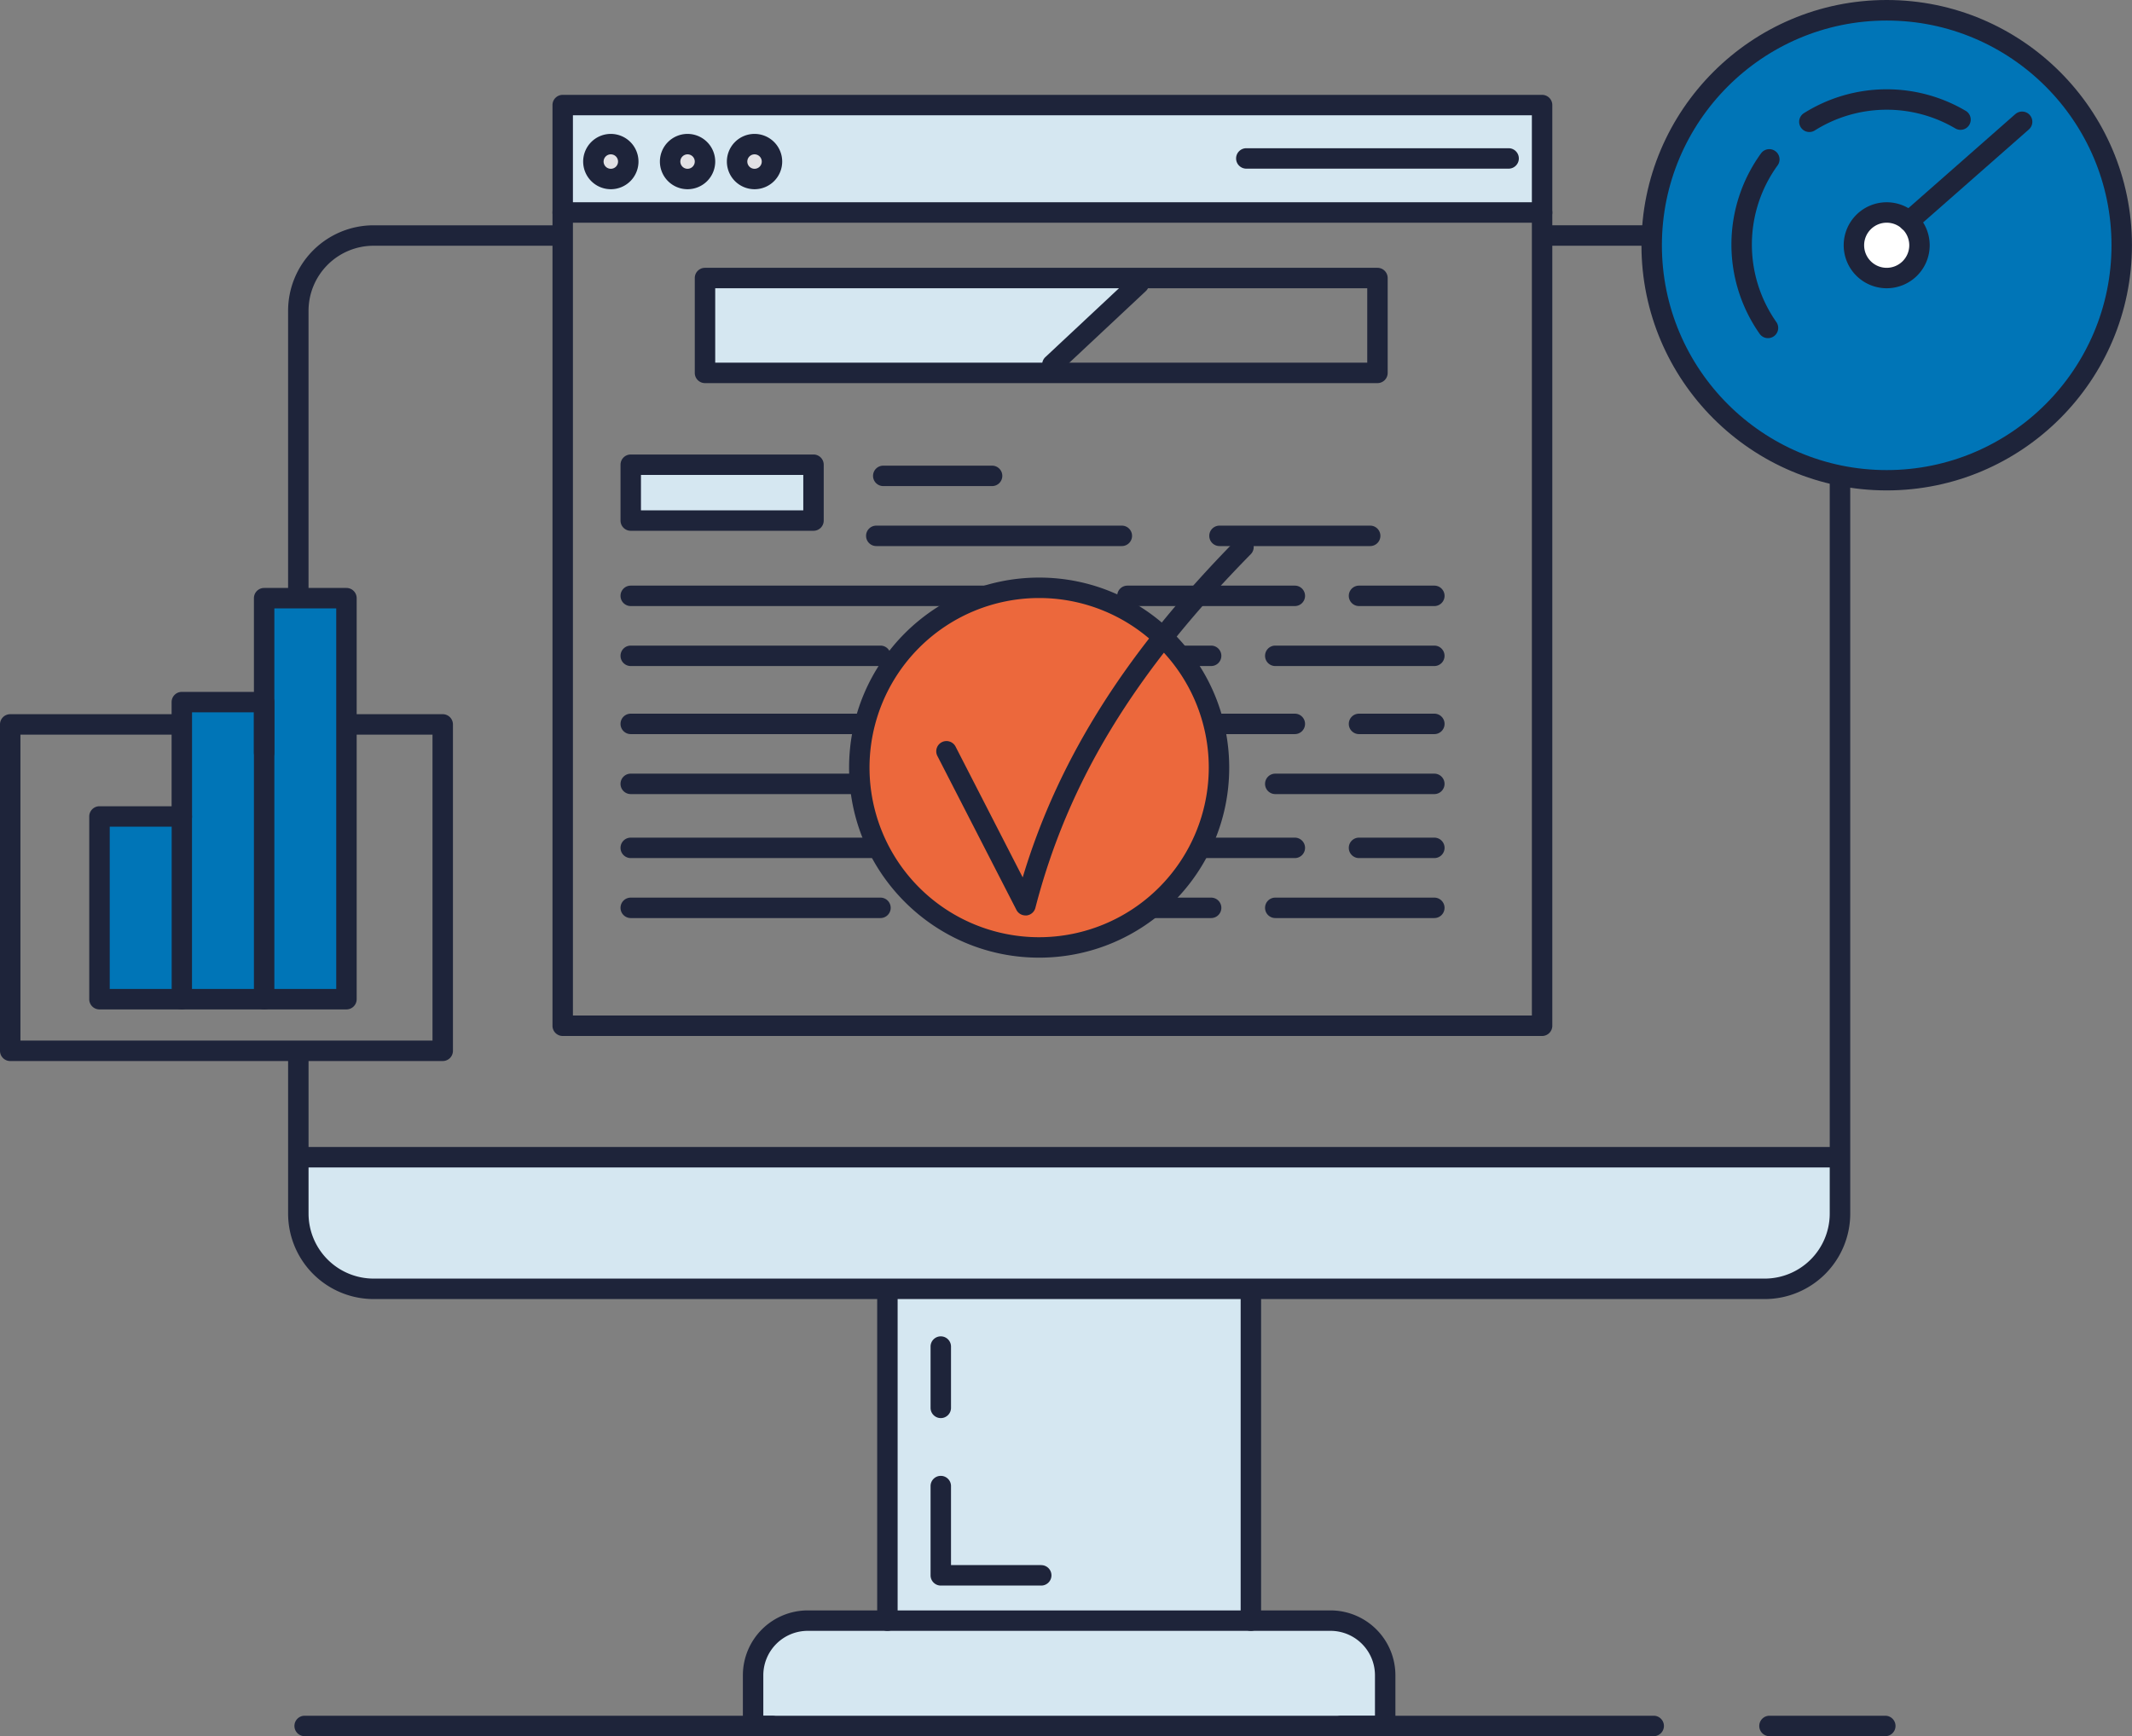 <svg xmlns="http://www.w3.org/2000/svg" viewBox="0 0 1564.8 1274.5"><rect x="0" y="0" width="1564.8" height="1274.5" fill="#808080" stroke="none"/><defs><style>.cls-1{fill:#0075b7;}.cls-2{fill:#d5e7f1;}.cls-3{fill:#fff;}.cls-4{fill:#e1e1e5;}.cls-5{fill:#1e243a;}.cls-6{fill:#ec683c;}</style></defs><g id="Layer_2" data-name="Layer 2"><g id="Color"><rect class="cls-1" x="73.04" y="599.36" width="60.42" height="134.14"/><circle class="cls-1" cx="1384.76" cy="180.04" r="172.54" transform="translate(278.28 1031.9) rotate(-45)"/><polygon class="cls-1" points="133.45 599.36 133.45 733.5 193.87 733.5 193.87 515.4 133.45 515.4 133.45 599.36"/><rect class="cls-2" x="462.94" y="341.14" width="134.14" height="40.96"/><polygon class="cls-2" points="517.44 273.74 772.3 274 831.3 208 517.44 204.1 517.44 273.74"/><polygon class="cls-1" points="193.87 552.44 193.87 733.5 254.28 733.5 254.28 439.11 193.87 439.11 193.87 552.44"/><path class="cls-3" d="M1384.76,156A24.06,24.06,0,1,0,1408.82,180,24.07,24.07,0,0,0,1384.76,156Z"/><path class="cls-2" d="M221.3,891.6A54.4,54.4,0,0,0,275.7,946H1293.9a54.41,54.41,0,0,0,54.4-54.4V849H221.3Z"/><rect class="cls-2" x="651.3" y="952" width="267" height="238"/><path class="cls-2" d="M967.9,1190H600.7a48.4,48.4,0,0,0-48.4,48.4V1267h464v-28.6A48.4,48.4,0,0,0,967.9,1190Z"/><rect class="cls-2" x="413.3" y="77" width="719" height="79"/><circle class="cls-4" cx="448.33" cy="118.6" r="12.8"/><circle class="cls-4" cx="504.64" cy="118.6" r="12.8"/><path class="cls-4" d="M553.8,105.8a12.8,12.8,0,1,0,12.8,12.8A12.8,12.8,0,0,0,553.8,105.8Z"/></g><g id="SPEED"><path class="cls-5" d="M406.13,165.39H274.24a62.79,62.79,0,0,0-62.79,62.79V435.53a7.5,7.5,0,0,0,15,0V228.18a47.8,47.8,0,0,1,47.79-47.79H406.13a7.5,7.5,0,0,0,0-15Z"/><path class="cls-5" d="M1350.45,347.64a7.5,7.5,0,0,0-7.5,7.5V890.81a47.78,47.78,0,0,1-47.78,47.79l-1020.92,0a47.8,47.8,0,0,1-47.79-47.79V778.56a7.5,7.5,0,0,0-15,0V890.83a62.8,62.8,0,0,0,62.79,62.79l1020.92,0A62.77,62.77,0,0,0,1358,890.81V355.14A7.5,7.5,0,0,0,1350.45,347.64Z"/><path class="cls-5" d="M1209.45,165.38h-72.19a7.5,7.5,0,0,0,0,15h72.19a7.5,7.5,0,0,0,0-15Z"/><path class="cls-5" d="M1348.17,842,221.25,842a7.5,7.5,0,0,0,0,15l1126.92,0a7.5,7.5,0,0,0,0-15Z"/><path class="cls-5" d="M976.57,1182.18H592.84a47.65,47.65,0,0,0-47.6,47.6V1267a7.5,7.5,0,0,0,7.5,7.5h463.93a7.5,7.5,0,0,0,7.5-7.5v-37.22A47.65,47.65,0,0,0,976.57,1182.18Zm32.6,77.32H560.24v-29.72a32.63,32.63,0,0,1,32.6-32.6H976.57a32.63,32.63,0,0,1,32.6,32.6Z"/><path class="cls-5" d="M651.32,944.41a7.5,7.5,0,0,0-7.5,7.5v237.77a7.5,7.5,0,0,0,15,0V951.91A7.5,7.5,0,0,0,651.32,944.41Z"/><path class="cls-5" d="M918.09,944.41a7.5,7.5,0,0,0-7.5,7.5v237.77a7.5,7.5,0,0,0,15,0V951.91A7.5,7.5,0,0,0,918.09,944.41Z"/><path class="cls-5" d="M690.5,981a7.49,7.49,0,0,0-7.5,7.5v45a7.5,7.5,0,0,0,15,0v-45A7.5,7.5,0,0,0,690.5,981Z"/><path class="cls-5" d="M764.22,1148.91H698v-58a7.5,7.5,0,0,0-15,0v65.53a7.5,7.5,0,0,0,7.5,7.5h73.72a7.5,7.5,0,0,0,0-15Z"/><path class="cls-5" d="M324.94,524.28H261.75a7.5,7.5,0,0,0,0,15h55.69V763.89H15V539.28H128.63a7.5,7.5,0,0,0,0-15H7.5a7.5,7.5,0,0,0-7.5,7.5V771.39a7.5,7.5,0,0,0,7.5,7.5H324.94a7.5,7.5,0,0,0,7.5-7.5V531.78A7.5,7.5,0,0,0,324.94,524.28Z"/><path class="cls-5" d="M133.45,591.86H73a7.5,7.5,0,0,0-7.5,7.5V733.5A7.49,7.49,0,0,0,73,741h60.41a7.5,7.5,0,0,0,7.5-7.5V599.36A7.5,7.5,0,0,0,133.45,591.86ZM126,726H80.54V606.86H126Z"/><path class="cls-5" d="M193.87,507.9H133.45a7.5,7.5,0,0,0-7.5,7.5v84a7.5,7.5,0,0,0,15,0V522.9h45.42V726H133.45a7.5,7.5,0,1,0,0,15h60.42a7.5,7.5,0,0,0,7.5-7.5V515.4A7.5,7.5,0,0,0,193.87,507.9Z"/><path class="cls-5" d="M254.28,431.61H193.87a7.5,7.5,0,0,0-7.5,7.5V552.44a7.5,7.5,0,0,0,15,0V446.61h45.41V726H193.87a7.5,7.5,0,0,0,0,15h60.41a7.5,7.5,0,0,0,7.5-7.5V439.11A7.5,7.5,0,0,0,254.28,431.61Z"/><path class="cls-5" d="M1384.76,0c-99.28,0-180,80.77-180,180s80.76,180,180,180,180-80.76,180-180S1484,0,1384.76,0Zm0,345.08c-91,0-165-74-165-165s74-165,165-165,165,74,165,165S1475.76,345.08,1384.76,345.08Z"/><path class="cls-5" d="M1384.76,148.48A31.56,31.56,0,1,0,1416.32,180,31.6,31.6,0,0,0,1384.76,148.48Zm0,48.12A16.56,16.56,0,1,1,1401.32,180,16.58,16.58,0,0,1,1384.76,196.6Z"/><path class="cls-5" d="M1479.13,83.79l-83,73a7.5,7.5,0,0,0,4.95,13.13,7.43,7.43,0,0,0,5-1.87l83-73a7.5,7.5,0,1,0-9.91-11.26Z"/><path class="cls-5" d="M1303,110.93a7.49,7.49,0,0,0-10.48,1.66,114,114,0,0,0-1.11,132.33,7.5,7.5,0,1,0,12.28-8.61,99,99,0,0,1,1-114.91A7.5,7.5,0,0,0,1303,110.93Z"/><path class="cls-5" d="M1442.74,81.36A114.15,114.15,0,0,0,1324,83.07a7.5,7.5,0,0,0,4,13.84,7.42,7.42,0,0,0,4-1.16,99.15,99.15,0,0,1,103.11-1.48,7.5,7.5,0,0,0,7.64-12.91Z"/><path class="cls-5" d="M1383.73,1259.5h-85a7.5,7.5,0,1,0,0,15h85a7.5,7.5,0,0,0,0-15Z"/><path class="cls-5" d="M1213.75,1259.5H984.38a7.5,7.5,0,0,0,0,15h229.37a7.5,7.5,0,0,0,0-15Z"/><path class="cls-5" d="M566.6,1259.5h-343a7.5,7.5,0,1,0,0,15h343a7.5,7.5,0,0,0,0-15Z"/><path class="cls-5" d="M1131.83,69.63H413a7.5,7.5,0,0,0-7.5,7.5V753a7.5,7.5,0,0,0,7.5,7.5h718.83a7.5,7.5,0,0,0,7.5-7.5V77.13A7.5,7.5,0,0,0,1131.83,69.63Zm-7.5,675.83H420.5V84.63h703.83V745.46Z"/><path class="cls-5" d="M1131.83,148.48H413a7.5,7.5,0,0,0,0,15h718.83a7.5,7.5,0,0,0,0-15Z"/><path class="cls-5" d="M448.33,98.3a20.3,20.3,0,1,0,20.29,20.3A20.32,20.32,0,0,0,448.33,98.3Zm0,25.6a5.3,5.3,0,1,1,5.29-5.3A5.3,5.3,0,0,1,448.33,123.9Z"/><path class="cls-5" d="M504.64,98.3a20.3,20.3,0,1,0,20.3,20.3A20.33,20.33,0,0,0,504.64,98.3Zm0,25.6a5.3,5.3,0,1,1,5.3-5.3A5.31,5.31,0,0,1,504.64,123.9Z"/><path class="cls-5" d="M553.8,98.3a20.3,20.3,0,1,0,20.3,20.3A20.32,20.32,0,0,0,553.8,98.3Zm0,25.6a5.3,5.3,0,1,1,5.3-5.3A5.3,5.3,0,0,1,553.8,123.9Z"/><path class="cls-5" d="M1107.26,108.81H914.75a7.5,7.5,0,0,0,0,15h192.51a7.5,7.5,0,0,0,0-15Z"/><path class="cls-5" d="M1011,196.6H517.44a7.5,7.5,0,0,0-7.5,7.5v69.64a7.5,7.5,0,0,0,7.5,7.5H1011a7.5,7.5,0,0,0,7.5-7.5V204.1A7.5,7.5,0,0,0,1011,196.6Zm-7.5,69.64H524.94V211.6H1003.5Z"/><path class="cls-5" d="M830.78,202.72l-63.49,59.39a7.5,7.5,0,0,0,10.25,11L841,213.68a7.5,7.5,0,0,0-10.25-11Z"/><path class="cls-5" d="M597.08,333.64H462.94a7.5,7.5,0,0,0-7.5,7.5v41a7.5,7.5,0,0,0,7.5,7.5H597.08a7.5,7.5,0,0,0,7.5-7.5v-41A7.5,7.5,0,0,0,597.08,333.64Zm-7.5,41H470.44v-26H589.58Z"/><path class="cls-5" d="M728.15,341.83H648.28a7.5,7.5,0,0,0,0,15h79.87a7.5,7.5,0,0,0,0-15Z"/><path class="cls-5" d="M823.38,385.86H643.16a7.5,7.5,0,0,0,0,15H823.38a7.5,7.5,0,0,0,0-15Z"/><path class="cls-5" d="M1005.65,385.86H895.06a7.5,7.5,0,0,0,0,15h110.59a7.5,7.5,0,0,0,0-15Z"/><path class="cls-5" d="M744.53,429.9H462.94a7.5,7.5,0,1,0,0,15H744.53a7.5,7.5,0,0,0,0-15Z"/><path class="cls-5" d="M950.35,429.9H827.48a7.5,7.5,0,0,0,0,15H950.35a7.5,7.5,0,0,0,0-15Z"/><path class="cls-5" d="M1052.75,429.9H997.46a7.5,7.5,0,0,0,0,15h55.29a7.5,7.5,0,0,0,0-15Z"/><path class="cls-5" d="M646.23,473.93H462.94a7.5,7.5,0,0,0,0,15H646.23a7.5,7.5,0,0,0,0-15Z"/><path class="cls-5" d="M888.92,473.93H729.17a7.5,7.5,0,0,0,0,15H888.92a7.5,7.5,0,0,0,0-15Z"/><path class="cls-5" d="M1052.75,473.93H936a7.5,7.5,0,0,0,0,15h116.73a7.5,7.5,0,0,0,0-15Z"/><path class="cls-5" d="M744.53,523.9H462.94a7.5,7.5,0,1,0,0,15H744.53a7.5,7.5,0,0,0,0-15Z"/><path class="cls-5" d="M950.35,523.9H827.48a7.5,7.5,0,0,0,0,15H950.35a7.5,7.5,0,0,0,0-15Z"/><path class="cls-5" d="M1052.75,523.9H997.46a7.5,7.5,0,0,0,0,15h55.29a7.5,7.5,0,0,0,0-15Z"/><path class="cls-5" d="M646.23,567.93H462.94a7.5,7.5,0,1,0,0,15H646.23a7.5,7.5,0,0,0,0-15Z"/><path class="cls-5" d="M888.92,567.93H729.17a7.5,7.5,0,0,0,0,15H888.92a7.5,7.5,0,0,0,0-15Z"/><path class="cls-5" d="M1052.75,567.93H936a7.5,7.5,0,0,0,0,15h116.73a7.5,7.5,0,0,0,0-15Z"/><path class="cls-5" d="M744.53,614.9H462.94a7.5,7.5,0,1,0,0,15H744.53a7.5,7.5,0,0,0,0-15Z"/><path class="cls-5" d="M950.35,614.9H827.48a7.5,7.5,0,0,0,0,15H950.35a7.5,7.5,0,0,0,0-15Z"/><path class="cls-5" d="M1052.75,614.9H997.46a7.5,7.5,0,0,0,0,15h55.29a7.5,7.5,0,0,0,0-15Z"/><path class="cls-5" d="M646.23,658.93H462.94a7.5,7.5,0,1,0,0,15H646.23a7.5,7.5,0,0,0,0-15Z"/><path class="cls-5" d="M888.92,658.93H729.17a7.5,7.5,0,0,0,0,15H888.92a7.5,7.5,0,0,0,0-15Z"/><path class="cls-5" d="M1052.75,658.93H936a7.5,7.5,0,0,0,0,15h116.73a7.5,7.5,0,0,0,0-15Z"/></g><g id="INTERFACE"><circle class="cls-6" cx="762.69" cy="563.51" r="132"/><path class="cls-5" d="M762.69,424c-76.92,0-139.5,62.58-139.5,139.5S685.77,703,762.69,703s139.5-62.58,139.5-139.5S839.61,424,762.69,424Zm0,264a124.5,124.5,0,1,1,124.5-124.5A124.64,124.64,0,0,1,762.69,688Z"/><path class="cls-5" d="M907.34,396.25c-40.37,41.07-72.26,80.27-97.5,119.84-26.34,41.31-45.81,83.35-59.22,128l-49.26-96A7.5,7.5,0,0,0,688,554.93l58,113a7.5,7.5,0,0,0,6.67,4.08,7.86,7.86,0,0,0,.83,0,7.49,7.49,0,0,0,6.43-5.57c24-92.8,72.8-172.87,158.09-259.62a7.5,7.5,0,1,0-10.7-10.52Z"/></g></g></svg>